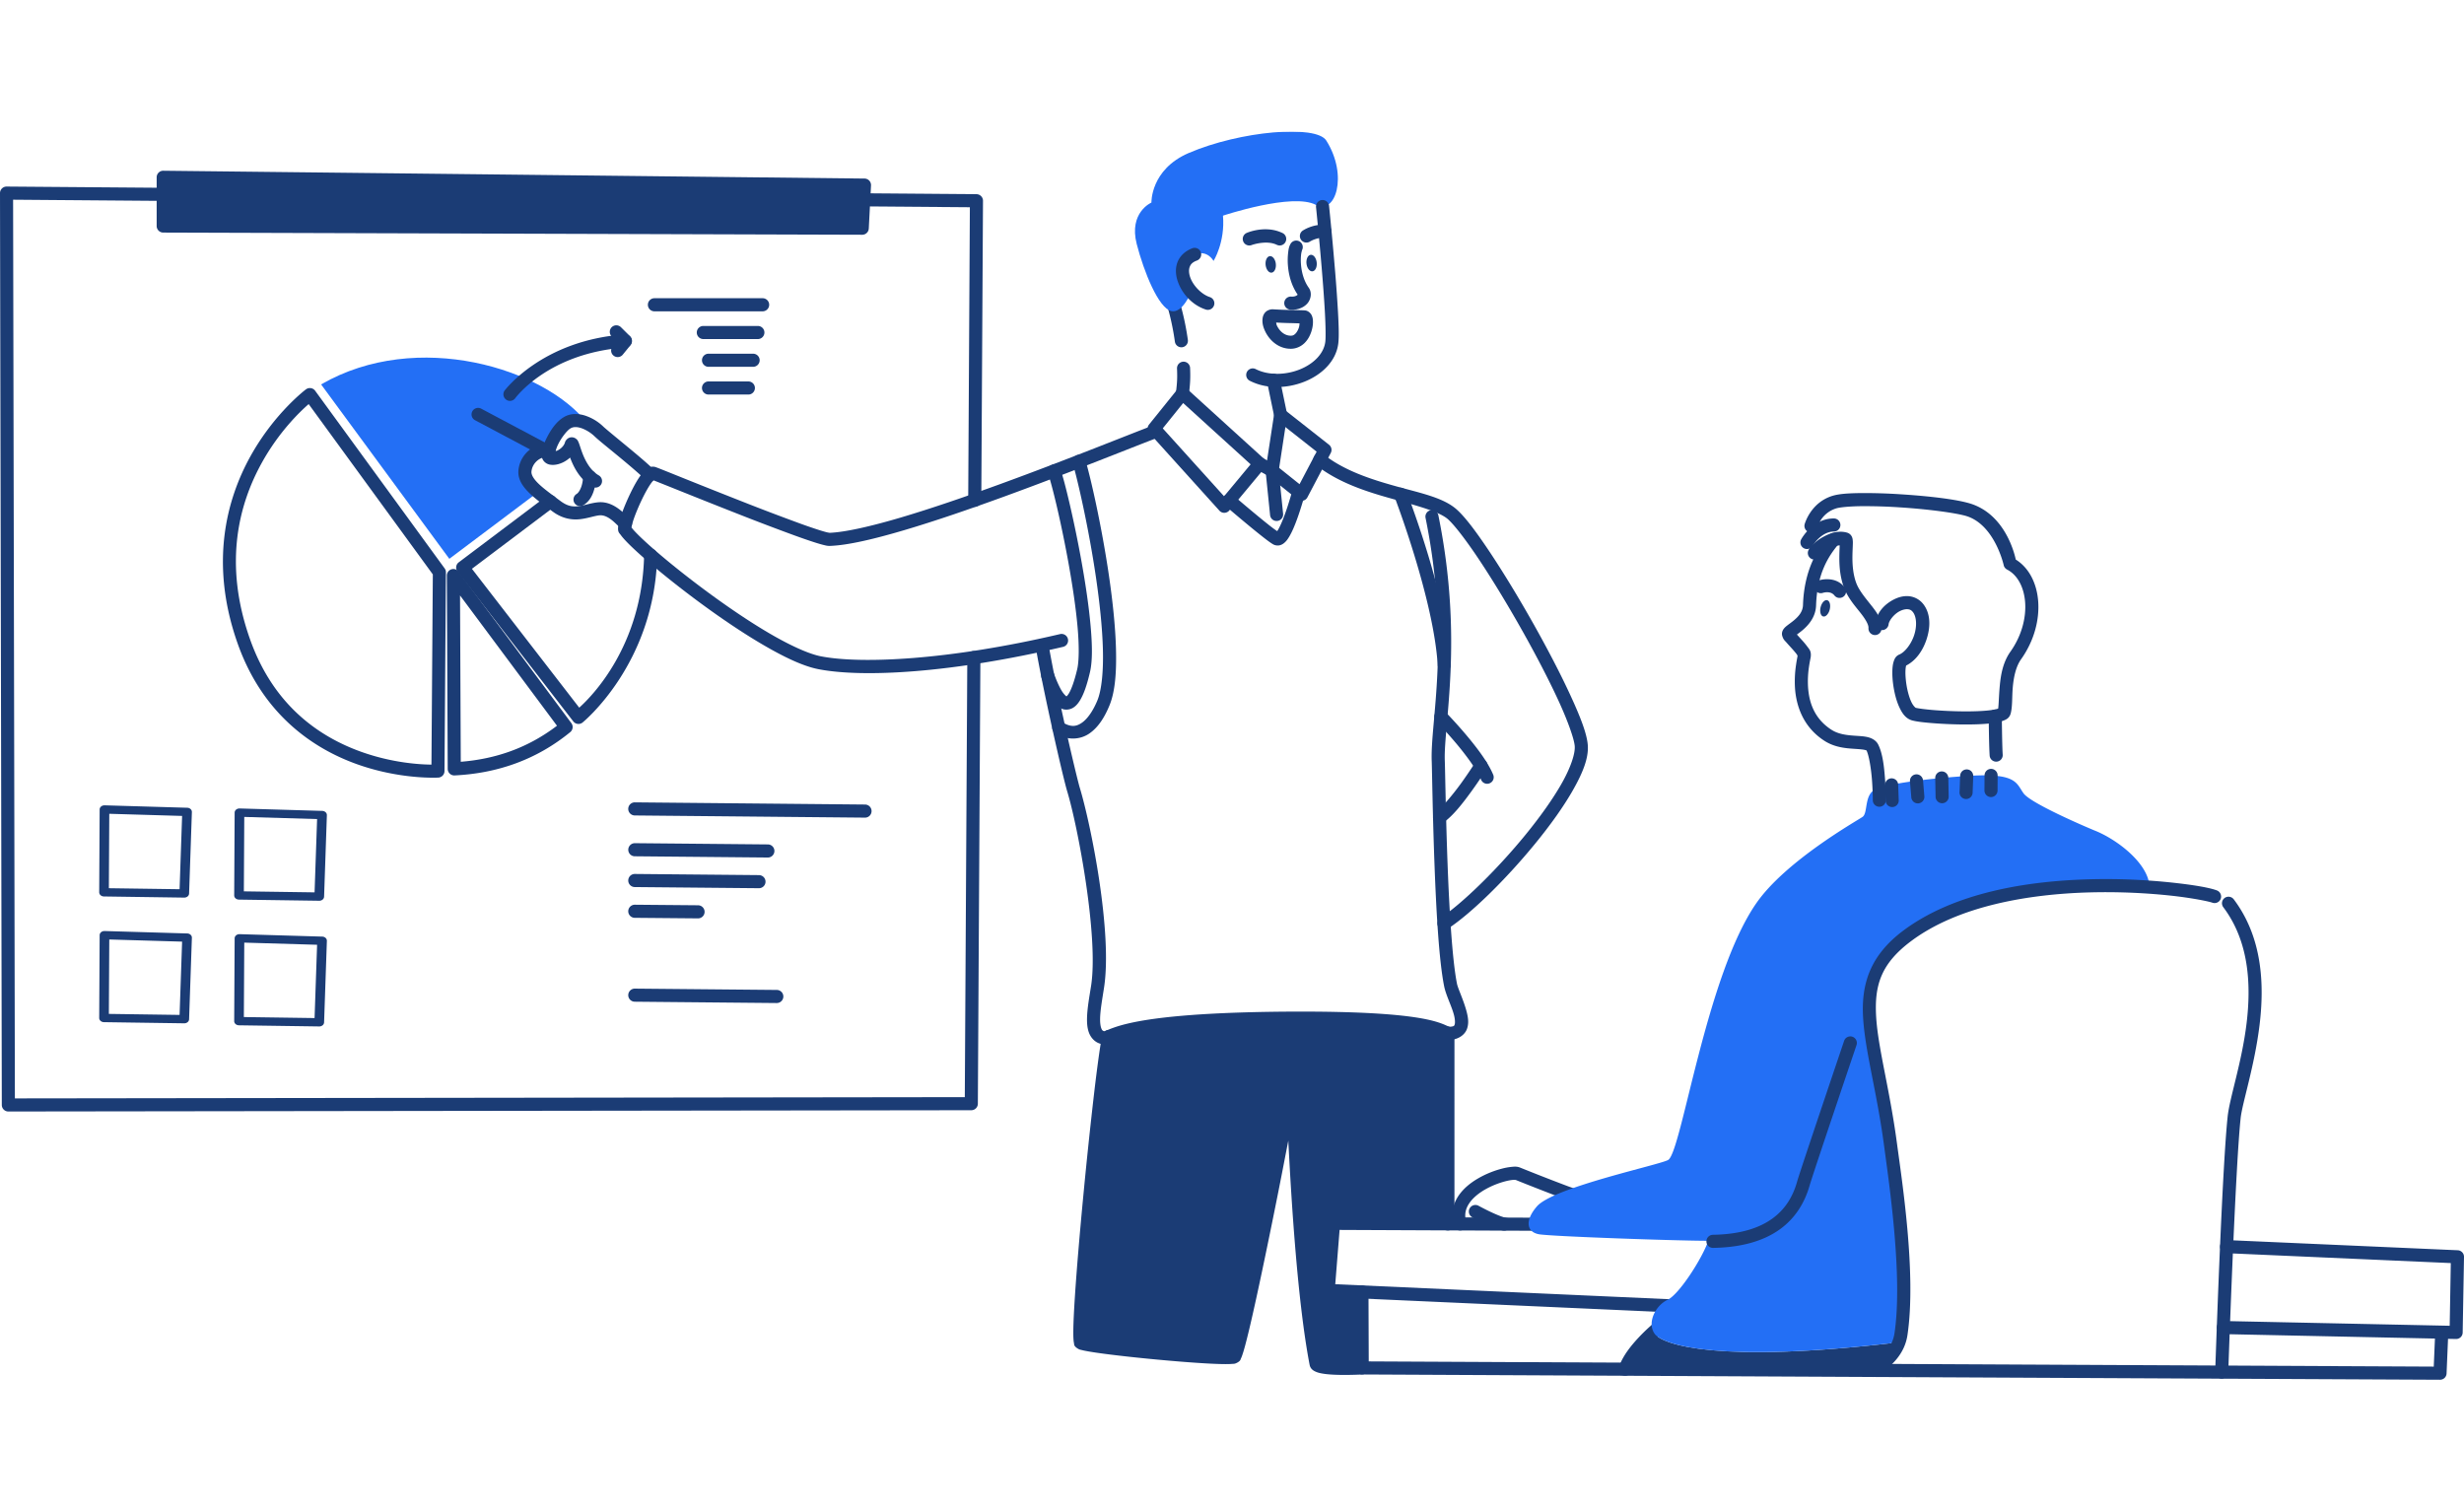 <svg xmlns="http://www.w3.org/2000/svg" width="300" height="184" fill="none"><g clip-path="url(#a)"><mask id="b" width="550" height="2907" x="-14" y="-2339" maskUnits="userSpaceOnUse" style="mask-type:luminance"><path fill="#fff" d="M535.571 567.327V-2338.79H-13.086V567.327z"/></mask><g mask="url(#b)"><path fill="#1B3C75" fill-rule="evenodd" d="M231.201 163.418c-.533 1.461-1.717 2.568-3.17 3.432l-30.172-.155c.619-1.794 2.568-3.698 3.471-4.517.032.067.067.111.106.177.925 1.351 7.66 3.698 29.765 1.063" clip-rule="evenodd"/></g><path fill="#1B3C75" d="M201.876 160.964a.8.8 0 0 0-.584.177s-.818.673-1.737 1.65-1.968 2.247-2.45 3.644a.8.8 0 0 0 .037.609q.07.142.188.248a.8.8 0 0 0 .577.199.79.79 0 0 0 .705-.536c.335-.972 1.256-2.171 2.102-3.071.847-.899 1.59-1.51 1.59-1.51a.8.8 0 0 0 .257-.849.791.791 0 0 0-.685-.561M184.566 142.037c-.163-.009-.322.007-.499.023a7.5 7.5 0 0 0-1.191.216c-.875.225-1.895.607-2.863 1.164-.967.556-1.888 1.285-2.507 2.254a4.3 4.3 0 0 0-.518 3.528.78.78 0 0 0 .378.479.793.793 0 0 0 1.084-.307.8.8 0 0 0 .071-.607c-.254-.897-.092-1.576.328-2.235s1.14-1.259 1.958-1.729a10.3 10.3 0 0 1 2.465-1.002c.369-.095.697-.152.934-.172s.41.034.287-.016c.483.201 1.969.79 3.45 1.365.742.289 1.479.572 2.076.797.597.224 1.012.379 1.281.456a.793.793 0 0 0 .843-.272.8.8 0 0 0 .071-.883.8.8 0 0 0-.478-.379 30 30 0 0 1-1.157-.416 257.076 257.076 0 0 1-5.483-2.144l-.008-.003a1.6 1.6 0 0 0-.522-.116z"/><path fill="#1B3C75" d="M162.368 148.141a.796.796 0 0 0-.797.734l-.654 8.169a.805.805 0 0 0 .451.784.8.8 0 0 0 .308.077l42.399 1.904a.8.8 0 0 0 .574-.208.799.799 0 0 0-.502-1.385l-41.575-1.867.528-6.61 24.103.107a.795.795 0 0 0 .8-.794.795.795 0 0 0-.794-.8z"/><mask id="c" width="550" height="2907" x="-14" y="-2339" maskUnits="userSpaceOnUse" style="mask-type:luminance"><path fill="#fff" d="M535.571 567.327V-2338.79H-13.086V567.327z"/></mask><g mask="url(#c)"><path fill="#236FF5" fill-rule="evenodd" d="M261.705 107.999c-8.428-.576-21.459-.066-29.491 5.934-7.736 5.779-3.796 12.222-2.042 25.373.593 4.451 2.354 15.942 1.276 23.137a5 5 0 0 1-.247.975c-22.105 2.634-28.84.287-29.765-1.063-.925-1.373.163-3.432 1.579-4.096 1.415-.642 4.245-5.07 4.974-7.196-3.852 0-19.153-.531-20.624-.797-1.533-.288-1.703-1.705-.244-3.388 2.014-2.347 15.136-5.092 16.001-5.668 1.633-1.085 4.592-22.428 10.71-31.24 3.572-5.159 12.243-10.03 12.94-10.517s.153-2.746 1.613-3.366c2.568-1.085 11.226-1.66 12.496-1.683 4.614-.132 4.658.997 5.485 2.17.828 1.196 7.426 4.03 8.665 4.539 2.743 1.085 6.618 4.052 6.674 6.886" clip-rule="evenodd"/></g><mask id="d" width="550" height="2907" x="-14" y="-2339" maskUnits="userSpaceOnUse" style="mask-type:luminance"><path fill="#fff" d="M535.571 567.327V-2338.79H-13.086V567.327z"/></mask><g mask="url(#d)"><path fill="#236FF5" fill-rule="evenodd" d="m65.517 59.91-10.81 8.125-15.612-21.233c11.707-6.775 27.28-1.926 32.433 4.76-.801-.376-1.757-.553-2.519-.066-.973.62-1.945 2.347-2.199 3.387-1.415-.199-2.765.975-2.895 2.458-.08.886.6 1.727 1.602 2.568" clip-rule="evenodd"/></g><mask id="e" width="550" height="2907" x="-14" y="-2339" maskUnits="userSpaceOnUse" style="mask-type:luminance"><path fill="#fff" d="M535.571 567.327V-2338.79H-13.086V567.327z"/></mask><g mask="url(#e)"><path fill="#1B3C75" fill-rule="evenodd" d="M135.006 126.199c1.237-.509 4.531-2.103 21.584-2.236 17.906-.133 18.717 1.594 19.698 1.815l-.002 23.226-13.921-.066-.653 8.17 4.107.177.036 9.255s-5.462.31-5.625-.532c-2.122-11.026-2.885-33.742-2.885-33.742s-6.204 32.414-7.075 32.923c-.871.487-17.852-1.151-18.668-1.705-.816-.531 2.562-34.34 3.404-37.285" clip-rule="evenodd"/></g><path fill="#1B3C75" d="M142.603 36.17a.8.8 0 0 0-.548.696.8.8 0 0 0 .037.309s.592 1.816.954 4.42a.8.8 0 0 0 .899.68.795.795 0 0 0 .68-.9c-.382-2.74-1.018-4.695-1.018-4.695a.797.797 0 0 0-1.004-.51m1.463 7.864a.8.8 0 0 0-.714.524.8.8 0 0 0-.047.307c.05 1.153.017 1.717-.132 2.949a.8.8 0 0 0 .695.887.8.8 0 0 0 .887-.696c.153-1.266.195-1.998.142-3.209a.793.793 0 0 0-.831-.762"/><mask id="f" width="550" height="2907" x="-14" y="-2339" maskUnits="userSpaceOnUse" style="mask-type:luminance"><path fill="#fff" d="M535.571 567.327V-2338.79H-13.086V567.327z"/></mask><g mask="url(#f)"><path fill="#236FF5" fill-rule="evenodd" d="M145.042 35.532s-1.055 2.635-2.414 2.347c-1.586-.354-3.365-4.826-4.229-8.17-.989-3.852 1.792-5.048 1.792-5.048s-.129-4.007 4.513-6.022c6.334-2.723 15.554-3.476 16.775-1.528 2.708 4.295 1.096 9.1-1.254 7.838-2.835-1.528-11.324 1.306-11.324 1.306.279 3.255-1.149 5.513-1.149 5.513s-.731-1.395-2.299-.797c-2.08.775-1.734 3.012-.411 4.561" clip-rule="evenodd"/></g><path fill="#1B3C75" d="M154.59 27.94c-1.519-.15-2.784.411-2.784.411a.8.8 0 0 0-.497.734.8.8 0 0 0 .059.306.78.78 0 0 0 .428.434.8.8 0 0 0 .61.004s1.778-.64 3.053-.022a.797.797 0 1 0 .695-1.435 4.6 4.6 0 0 0-1.564-.433M157.608 29.317a.8.8 0 0 0-.481.376c-.201.355-.243.663-.294 1.096a8 8 0 0 0-.025 1.519c.085 1.115.399 2.432 1.196 3.577-.008.002-.006-.014-.029.01-.089.095-.339.244-.76.214a.795.795 0 0 0-.851.74.8.8 0 0 0 .739.851c.832.06 1.559-.213 2.027-.705s.659-1.354.205-1.977l.004.005c-.596-.833-.871-1.909-.941-2.837a6.4 6.4 0 0 1 .017-1.21c.038-.32.143-.577.099-.497a.8.8 0 0 0 .075-.606.8.8 0 0 0-.376-.482.8.8 0 0 0-.605-.074M155.027 37.66h.016c-.329-.032-.738.096-.98.354-.242.257-.321.555-.347.817-.051.527.089 1.027.336 1.535.494 1.018 1.562 2.096 3.107 2.096.68 0 1.277-.304 1.682-.706.406-.403.655-.889.812-1.362s.225-.93.201-1.353a1.7 1.7 0 0 0-.15-.65c-.11-.233-.407-.567-.829-.6-.364-.027-1.018-.034-1.766-.051a45 45 0 0 1-2.082-.081zm.35 1.61a53 53 0 0 0 1.697.066c.517.01.821.022 1.151.033-.014.162-.018.322-.085.523-.096.291-.253.566-.421.733-.169.168-.314.244-.56.244-.789 0-1.375-.583-1.674-1.198-.088-.181-.083-.27-.108-.402M145.176 30.224c-.908.336-1.558.984-1.831 1.746s-.197 1.577.066 2.326c.524 1.5 1.781 2.862 3.397 3.39a.79.79 0 0 0 .852-.24.795.795 0 0 0-.358-1.276c-1.032-.337-2.041-1.41-2.387-2.4-.174-.497-.185-.941-.07-1.262s.327-.582.884-.788a.8.8 0 0 0 .52-.718.8.8 0 0 0-.212-.572.8.8 0 0 0-.861-.206"/><path fill="#1B3C75" d="M160.944 24.355a.79.79 0 0 0-.682.566.8.8 0 0 0-.029.31s.357 3.459.676 7.247c.159 1.894.309 3.87.401 5.53.091 1.66.112 3.051.054 3.569h.001c-.165 1.467-1.414 2.723-3.132 3.409s-3.815.73-5.338-.045a.797.797 0 1 0-.722 1.421c2.047 1.041 4.554.941 6.65.105s3.874-2.482 4.125-4.712c.091-.81.046-2.148-.047-3.834a200 200 0 0 0-.405-5.577c-.32-3.806-.678-7.277-.678-7.277a.78.78 0 0 0-.29-.537.8.8 0 0 0-.584-.174"/><path fill="#1B3C75" d="M161.376 27.365c-1.566-.11-2.755.706-2.755.706a.78.78 0 0 0-.341.507.8.8 0 0 0 .117.599.8.8 0 0 0 1.105.223s.811-.511 1.763-.445a.797.797 0 0 0 .111-1.59"/><mask id="g" width="550" height="2907" x="-14" y="-2339" maskUnits="userSpaceOnUse" style="mask-type:luminance"><path fill="#fff" d="m535.105 567.238.467-2906.028-548.191.09-.467 2906.028z"/></mask><g mask="url(#g)"><path fill="#1B3C75" fill-rule="evenodd" d="M155.335 32.122q.021.2-.006.389t-.1.34a.7.7 0 0 1-.177.239.43.43 0 0 1-.23.102.43.43 0 0 1-.246-.05.7.7 0 0 1-.224-.197 1.2 1.2 0 0 1-.17-.31 1.6 1.6 0 0 1-.083-.768q.028-.189.1-.34a.7.7 0 0 1 .178-.239.43.43 0 0 1 .229-.101.43.43 0 0 1 .246.05.7.7 0 0 1 .225.196q.102.132.169.31.068.18.089.379" clip-rule="evenodd"/></g><mask id="h" width="550" height="2907" x="-14" y="-2339" maskUnits="userSpaceOnUse" style="mask-type:luminance"><path fill="#fff" d="m535.105 567.238.467-2906.028-548.191.09-.467 2906.028z"/></mask><g mask="url(#h)"><path fill="#1B3C75" fill-rule="evenodd" d="M160.312 31.961q.021.2-.006.389t-.099.34a.7.7 0 0 1-.178.239.43.43 0 0 1-.23.102.43.43 0 0 1-.245-.05.7.7 0 0 1-.225-.196 1.2 1.2 0 0 1-.17-.311 1.6 1.6 0 0 1-.088-.379 1.5 1.5 0 0 1 .005-.388 1.2 1.2 0 0 1 .1-.34q.072-.15.178-.24a.43.43 0 0 1 .229-.101.43.43 0 0 1 .246.05.7.7 0 0 1 .225.196q.102.132.169.31.068.18.089.38" clip-rule="evenodd"/></g><path fill="#1B3C75" d="M143.902 47.115a.8.8 0 0 0-.558.294l-3.44 4.273a.8.8 0 0 0 .03 1.035l8.534 9.455a.79.79 0 0 0 .607.262.8.8 0 0 0 .596-.287l4.31-5.18a.797.797 0 0 0-.076-1.102L144.5 47.32a.8.8 0 0 0-.598-.205m.152 1.954 8.214 7.463-3.234 3.888-7.463-8.267z"/><path fill="#1B3C75" d="M154.878 45.512a.79.79 0 0 0-.62.632.8.8 0 0 0 .002.312l.849 4.088-1.012 6.633a.8.8 0 0 0-.005.201l.544 5.336a.8.8 0 0 0 1.171.621.8.8 0 0 0 .415-.783l-.534-5.235 1.019-6.675a.8.8 0 0 0-.008-.282l-.879-4.23a.8.8 0 0 0-.343-.504.8.8 0 0 0-.599-.114"/><path fill="#1B3C75" d="M155.824 49.73a.8.8 0 0 0-.531.3.797.797 0 0 0 .133 1.119l4.88 3.84-2.084 3.96-2.839-2.274a1 1 0 0 0-.112-.075l-1.515-.841a.797.797 0 1 0-.773 1.394l1.456.809 3.54 2.837a.797.797 0 0 0 1.203-.251l2.843-5.403a.801.801 0 0 0-.212-.998l-5.402-4.252a.8.8 0 0 0-.587-.165"/><path fill="#1B3C75" d="M158.329 59.117a.796.796 0 0 0-.973.567s-.411 1.548-.942 2.998c-.266.725-.569 1.429-.821 1.846-.048.08-.057.078-.099.133-.239-.166-.508-.353-.945-.697a104 104 0 0 1-1.91-1.557c-1.298-1.08-2.467-2.084-2.467-2.084a.794.794 0 0 0-1.276.357.8.8 0 0 0 .046.608.8.8 0 0 0 .192.245s1.176 1.011 2.487 2.101c.655.545 1.344 1.11 1.941 1.582.598.472 1.069.835 1.438 1.05l.011.007c.216.122.506.168.743.124s.417-.151.559-.262c.286-.223.465-.484.644-.78.358-.595.67-1.35.953-2.123.565-1.544.986-3.14.986-3.14a.8.8 0 0 0-.567-.975M160.601 55.177a.798.798 0 0 0-.401 1.417c2.785 2.205 6.26 3.287 9.326 4.14s5.746 1.565 6.781 2.493c.795.713 2.249 2.605 3.854 5.023s3.407 5.39 5.103 8.397 3.285 6.053 4.465 8.613 1.935 4.725 2 5.576c.071.915-.495 2.615-1.59 4.547s-2.67 4.127-4.427 6.278c-3.514 4.301-7.809 8.453-10.338 10.098a.795.795 0 0 0-.234 1.104.795.795 0 0 0 1.102.234c2.851-1.854 7.108-6.026 10.703-10.427 1.798-2.2 3.418-4.45 4.58-6.5s1.916-3.87 1.793-5.457c-.11-1.43-.935-3.503-2.142-6.12s-2.813-5.692-4.525-8.73c-1.712-3.036-3.53-6.034-5.163-8.496-1.633-2.46-3.035-4.357-4.117-5.328-1.632-1.463-4.394-2-7.419-2.842-3.025-.841-6.29-1.896-8.764-3.854a.8.8 0 0 0-.587-.167"/><path fill="#1B3C75" d="M174.187 62.118a.797.797 0 0 0-.621.94c1.515 7.452 1.662 13.678 1.451 18.615-.21 4.938-.793 8.543-.701 10.969.042 1.125.114 6.491.327 12.281.212 5.791.549 11.996 1.189 15.168.222 1.095.923 2.42 1.199 3.504.138.542.137.976.078 1.136s-.054.227-.57.275h-.005c-.066.007-.045.009-.103-.011q-.087-.031-.403-.174c-.422-.188-1.119-.465-2.356-.721-2.473-.514-7.188-1.002-17.088-.936h-.001c-11.274.089-16.584.812-19.318 1.464-1.367.326-2.115.65-2.52.816a3 3 0 0 1-.302.109c-.004 0 .035.017-.072-.027-.144-.059-.209-.121-.297-.367-.089-.246-.142-.659-.132-1.168.021-1.017.27-2.393.481-3.76 1.025-6.66-1.545-19.643-2.95-24.308l-.001-.002c-.211-.695-.966-3.818-1.75-7.342s-1.621-7.523-2.069-10.183a.798.798 0 0 0-1.572.266c.459 2.721 1.298 6.725 2.086 10.264s1.501 6.538 1.781 7.46c1.316 4.37 3.81 17.687 2.9 23.602-.206 1.334-.474 2.737-.499 3.972-.012.617.03 1.199.226 1.742s.605 1.061 1.196 1.301c.26.106.576.168.863.134.287-.035.495-.126.716-.217.441-.182 1.016-.438 2.285-.74 2.537-.605 7.751-1.332 18.96-1.421 9.844-.066 14.481.431 16.754.903 1.136.236 1.661.452 2.032.617.185.082.341.163.556.233.214.07.491.107.754.081.898-.085 1.653-.607 1.912-1.309.26-.702.145-1.402-.028-2.083-.347-1.363-1.062-2.838-1.181-3.426-.579-2.873-.948-9.143-1.159-14.91-.211-5.768-.28-11.04-.327-12.284-.079-2.09.487-5.814.701-10.84.215-5.026.064-11.398-1.482-19.001a.8.8 0 0 0-.341-.506.8.8 0 0 0-.599-.117"/><path fill="#1B3C75" d="M170.232 59.432a.795.795 0 0 0-.454 1.032s4.773 12.415 5.269 20.528a.8.8 0 0 0 .268.549.8.8 0 0 0 .576.199.796.796 0 0 0 .747-.845c-.528-8.626-5.375-21.008-5.375-21.008a.796.796 0 0 0-1.031-.455M175.439 86.457a.797.797 0 0 0-.575 1.356s1.091 1.11 2.329 2.572 2.619 3.308 3.14 4.55a.8.8 0 0 0 .433.43.798.798 0 0 0 1.036-1.047c-.676-1.614-2.114-3.454-3.393-4.965-1.28-1.51-2.408-2.658-2.408-2.658a.8.8 0 0 0-.562-.238"/><path fill="#1B3C75" d="M180.138 92.433a.8.8 0 0 0-.497.353s-.765 1.22-1.767 2.602-2.303 2.938-3.052 3.453a.79.79 0 0 0-.333.512.795.795 0 0 0 .638.929.8.8 0 0 0 .596-.127c1.184-.813 2.404-2.4 3.441-3.83s1.827-2.69 1.827-2.69a.8.8 0 0 0 .111-.292.82.82 0 0 0-.136-.595.8.8 0 0 0-.828-.315M140.528 51.745c-2.638.98-10.511 4.19-18.773 7.2-4.13 1.505-8.352 2.957-12.034 4.048-3.679 1.09-6.85 1.809-8.729 1.876h-.001c.064 0-.091-.01-.292-.058s-.474-.125-.8-.226a61 61 0 0 1-2.519-.86 295 295 0 0 1-7.046-2.679 976 976 0 0 1-6.934-2.755c-1.92-.77-3.163-1.277-3.544-1.41-.503-.185-.932.053-1.19.258-.26.206-.463.453-.673.743-.42.58-.836 1.337-1.226 2.142-.391.804-.75 1.651-1.021 2.39-.271.738-.465 1.292-.495 1.835-.03.552.172.666.33.884.156.219.357.45.607.715.5.531 1.198 1.19 2.055 1.948 1.715 1.516 4.062 3.418 6.63 5.324s5.354 3.814 7.95 5.336 4.973 2.67 6.888 3.027c5.339 1.021 15.975.496 29.718-2.73a.794.794 0 0 0 .594-.96.8.8 0 0 0-.356-.495.8.8 0 0 0-.602-.099c-13.602 3.194-24.219 3.644-29.058 2.717h-.004c-1.522-.284-3.85-1.355-6.374-2.835s-5.273-3.362-7.807-5.242-4.855-3.762-6.524-5.237c-.834-.738-1.507-1.377-1.95-1.847a6 6 0 0 1-.47-.547c.028-.151.137-.628.363-1.245.25-.68.593-1.49.959-2.243s.762-1.457 1.084-1.903c.126-.174.215-.261.29-.335.272.105 1.447.572 3.234 1.29 1.926.772 4.424 1.77 6.945 2.759a297 297 0 0 0 7.087 2.695c1.013.365 1.894.668 2.588.883q.52.162.902.253c.255.061.436.109.706.101h.006c2.204-.078 5.397-.835 9.131-1.941s7.979-2.568 12.128-4.08c8.297-3.023 16.238-6.257 18.782-7.202a.795.795 0 0 0 .469-1.025.795.795 0 0 0-1.024-.47"/><path fill="#1B3C75" d="M128.066 56.593a.797.797 0 0 0-.473 1.023c.206.564.636 2.135 1.104 4.15s.99 4.51 1.446 7.068c.456 2.559.845 5.182 1.049 7.447s.197 4.199-.042 5.209c-.36 1.528-.739 2.502-1.034 2.97-.137.218-.236.295-.275.322-.042-.032-.321-.249-.607-.734-.308-.522-.629-1.262-.922-2.071a.786.786 0 0 0-.713-.525.8.8 0 0 0-.758.459.8.8 0 0 0-.027.61c.313.862.655 1.672 1.048 2.338.392.666.802 1.254 1.555 1.478.377.112.838.058 1.193-.145.354-.202.618-.506.854-.881.472-.75.857-1.84 1.237-3.454.332-1.403.287-3.384.077-5.718-.209-2.336-.604-4.995-1.066-7.585-.461-2.59-.989-5.107-1.463-7.149-.475-2.043-.88-3.574-1.161-4.338a.796.796 0 0 0-1.022-.474"/><path fill="#1B3C75" d="M131.141 55.404a.79.79 0 0 0-.564.683.8.8 0 0 0 .029.31c.587 1.967 1.949 7.872 2.837 13.935.444 3.033.773 6.115.84 8.778s-.158 4.923-.679 6.178c-.492 1.193-1.167 2.208-1.862 2.69-.695.484-1.336.596-2.42-.058a.796.796 0 0 0-1.052 1.157.8.8 0 0 0 .23.21c1.487.896 3.036.776 4.15.002s1.868-2.039 2.427-3.393c.7-1.69.868-4.065.799-6.827-.07-2.763-.406-5.896-.856-8.97-.9-6.146-2.245-12.01-2.887-14.16a.797.797 0 0 0-.992-.536zM70.048 50.404c-.494.002-.998.12-1.466.42-.9.566-1.55 1.554-2.027 2.51-.24.479-.423.946-.526 1.382a2.5 2.5 0 0 0-.078.658c.006.23.039.516.287.794.35.391.799.446 1.174.429s.741-.121 1.105-.29a3.7 3.7 0 0 0 .894-.6c.013.036.014.045.028.081.423 1.097 1.158 2.593 2.654 3.46a.797.797 0 1 0 .799-1.379c-.986-.572-1.598-1.699-1.967-2.656-.185-.478-.302-.887-.419-1.205a2 2 0 0 0-.102-.242c-.044-.088-.066-.198-.301-.37a.87.87 0 0 0-.584-.155.86.86 0 0 0-.517.26c-.187.199-.197.308-.23.409l.001-.002c-.129.399-.521.764-.927.953-.08.037-.128.034-.202.057.072-.248.17-.54.336-.87.392-.787 1.048-1.623 1.452-1.876l.008-.005c.368-.237.871-.217 1.457 0a4.7 4.7 0 0 1 1.428.893c.465.458 1.601 1.362 2.887 2.421 1.285 1.06 2.671 2.228 3.325 2.886a.798.798 0 0 0 1.362-.558.8.8 0 0 0-.232-.565c-.775-.781-2.15-1.927-3.442-2.993s-2.55-2.099-2.782-2.327a5.8 5.8 0 0 0-1.99-1.25 4 4 0 0 0-1.405-.27"/><path fill="#1B3C75" d="M71.81 57.253a.796.796 0 0 0-.812.78s-.011.439-.139.949-.387.993-.652 1.154a.797.797 0 0 0 .826 1.364c.867-.526 1.195-1.427 1.371-2.13a6.4 6.4 0 0 0 .187-1.304.797.797 0 0 0-.78-.813"/><path fill="#1B3C75" d="M66.216 54.074c-1.612.137-2.946 1.512-3.095 3.197-.098 1.11.563 2.016 1.362 2.787s1.817 1.484 2.83 2.24l.005.002c1.175.865 2.36 1.023 3.33.908s1.749-.416 2.346-.468c.487-.042.958.175 1.424.525s.826.777 1.25 1.105a.795.795 0 0 0 1.256-.422.8.8 0 0 0-.28-.84c-.149-.114-.644-.65-1.27-1.12-.627-.47-1.486-.927-2.52-.837-.923.081-1.688.39-2.394.473-.706.084-1.327.032-2.198-.609-1.032-.77-2.015-1.472-2.674-2.107s-.913-1.124-.88-1.498c.092-1.041 1.073-1.867 1.991-1.738a.796.796 0 0 0 .516-1.476.8.8 0 0 0-.294-.103 3.2 3.2 0 0 0-.705-.02z"/><path fill="#1B3C75" d="M57.977 49.693a.797.797 0 0 0-.14 1.467l8.296 4.406a.795.795 0 0 0 1.167-.628.8.8 0 0 0-.42-.78l-8.296-4.407a.8.8 0 0 0-.607-.058M79.68 36.307a.796.796 0 1 0 0 1.596h13.172a.797.797 0 0 0 0-1.596zM85.633 39.685a.797.797 0 0 0 0 1.595h6.64a.796.796 0 0 0 0-1.595zM86.266 43.063a.797.797 0 0 0 0 1.595h5.428a.796.796 0 0 0 0-1.595zM86.266 46.44a.796.796 0 0 0 0 1.595h4.85a.797.797 0 0 0 0-1.595zM67.115 60.272a.8.8 0 0 0-.59.152l-10.67 8.037a.797.797 0 0 0-.15 1.126L69.8 87.83a.796.796 0 0 0 1.13.133s8.81-7.123 9.085-20.355a.798.798 0 0 0-1.347-.592.8.8 0 0 0-.245.56c-.232 11.102-6.418 17.248-7.9 18.58L57.458 69.25l10.025-7.552a.798.798 0 0 0-.368-1.426"/><path fill="#1B3C75" d="M54.95 69.316a.8.8 0 0 0-.544.76l.104 23.536a.8.8 0 0 0 .52.744c.1.037.208.054.315.049 5.172-.25 9.944-1.886 14.085-5.272a.8.8 0 0 0 .135-1.094L55.841 69.596a.8.8 0 0 0-.891-.28m1.06 3.177 11.804 15.863c-3.5 2.671-7.41 4.045-11.714 4.387zM37.843 47.254a.8.8 0 0 0-.595.15s-3.824 2.864-6.756 8.147-4.993 13.074-1.563 22.78c3.057 8.664 9.209 12.806 14.534 14.708 5.324 1.902 9.905 1.63 9.905 1.63a.796.796 0 0 0 .75-.79l.174-24.2a.8.8 0 0 0-.153-.475L38.37 47.572a.8.8 0 0 0-.526-.318m-.262 1.943 15.116 20.735-.167 23.157c-1.434-.013-4.774-.21-8.532-1.552-5.009-1.79-10.678-5.552-13.566-13.738-3.275-9.268-1.314-16.489 1.453-21.474 2.064-3.719 4.559-6.137 5.696-7.128M76.102 40.715c-10.109.685-14.681 6.857-14.681 6.857a.798.798 0 0 0 1.287.94s3.992-5.562 13.501-6.206a.798.798 0 0 0-.107-1.591"/><path fill="#1B3C75" d="M75.037 39.606a.796.796 0 0 0-.731 1.106q.061.145.174.258l.6.597-.517.635a.798.798 0 0 0 1.234 1.009l.976-1.196a.8.8 0 0 0-.056-1.07l-1.115-1.108a.8.8 0 0 0-.565-.231M12.74 98.046a.7.7 0 0 0-.23.033.6.6 0 0 0-.197.108.5.5 0 0 0-.133.165.45.45 0 0 0-.047.198l-.055 10.083c0 .133.06.261.168.357s.255.15.41.152l9.77.139a.64.64 0 0 0 .415-.14.48.48 0 0 0 .181-.352l.341-9.926a.47.47 0 0 0-.158-.362.63.63 0 0 0-.409-.16zm.565 1.03 8.867.261-.307 8.922-8.61-.122zM77.297 97.684a.796.796 0 0 0-.576 1.356.8.8 0 0 0 .561.24l28.03.265a.796.796 0 0 0 .804-.79.8.8 0 0 0-.789-.805zM77.297 102.655a.799.799 0 0 0-.576 1.356c.148.151.35.237.561.239l16.2.151a.797.797 0 0 0 .014-1.595zM77.297 106.402a.797.797 0 1 0-.015 1.595l15.112.14a.796.796 0 0 0 .32-1.531.8.8 0 0 0-.305-.064zM77.297 110.147a.797.797 0 0 0-.014 1.595l7.699.068a.796.796 0 0 0 .575-1.356.8.8 0 0 0-.561-.239zM77.297 120.361a.797.797 0 1 0-.015 1.594l17.289.162a.8.8 0 0 0 .804-.79.8.8 0 0 0-.79-.805z"/><path fill="#1B3C75" d="M.803 22.713a.8.8 0 0 0-.803.799l.22 111.014a.797.797 0 0 0 .798.796l117.243-.155a.797.797 0 0 0 .796-.793l.31-54.311a.8.8 0 0 0-1.098-.743.8.8 0 0 0-.434.428.8.8 0 0 0-.062.305l-.305 53.52-115.656.153-.217-109.412 116.49.917-.203 35.67a.799.799 0 0 0 1.098.743.8.8 0 0 0 .434-.428q.06-.146.062-.305l.207-36.466a.8.8 0 0 0-.79-.802z"/><path fill="#1B3C75" d="M19.88 20.787a.796.796 0 0 0-.805.797v5.934a.8.8 0 0 0 .794.797l85.109.266a.8.8 0 0 0 .799-.756l.272-5.247a.8.8 0 0 0-.215-.587.8.8 0 0 0-.572-.252zm.789 1.604 83.745.934-.19 3.659-83.555-.26z"/><mask id="i" width="550" height="2907" x="-14" y="-2339" maskUnits="userSpaceOnUse" style="mask-type:luminance"><path fill="#fff" d="M535.571 567.327V-2338.79H-13.086V567.327z"/></mask><g mask="url(#i)"><path fill="#1B3C75" fill-rule="evenodd" d="M19.872 21.584v5.933l85.109.266.272-5.247z" clip-rule="evenodd"/></g><path fill="#1B3C75" d="M222.568 70.52c-.642-.022-1.137.147-1.137.147a.8.8 0 0 0-.541.701.79.79 0 0 0 .44.769c.189.094.408.11.608.042 0 0 .919-.305 1.406.313a.79.79 0 0 0 .841.274.795.795 0 0 0 .411-1.261c-.594-.754-1.385-.963-2.028-.984"/><mask id="j" width="550" height="2907" x="-14" y="-2339" maskUnits="userSpaceOnUse" style="mask-type:luminance"><path fill="#fff" d="m535.571 567.328-.653-2905.988-548.004-.13.653 2905.993z"/></mask><g mask="url(#j)"><path fill="#1B3C75" fill-rule="evenodd" d="M222.776 74.198a1.5 1.5 0 0 1-.332.66c-.15.16-.316.23-.463.193-.148-.036-.263-.174-.322-.385a1.5 1.5 0 0 1 .007-.74c.064-.261.184-.499.333-.659s.316-.23.463-.194.263.175.322.386c.059.21.056.476-.008.739" clip-rule="evenodd"/></g><path fill="#1B3C75" d="M224.126 64.738c-.785-.009-1.529.287-2.152.632-.415.23-.782.494-1.083.76-.301.265-.535.497-.706.853a.8.8 0 0 0 .675 1.14.8.8 0 0 0 .762-.451c-.017.035.115-.163.323-.346.208-.184.492-.39.801-.56a3 3 0 0 1 1.242-.37c-.01.3-.03.659-.039 1.135-.022 1.13.029 2.623.587 4.069.471 1.22 1.316 2.17 1.966 2.992.65.821 1.019 1.472.991 1.867a.8.8 0 0 0 .193.58.794.794 0 0 0 1.396-.467c.085-1.2-.649-2.109-1.331-2.97s-1.397-1.716-1.729-2.577c-.433-1.123-.501-2.418-.48-3.464.01-.523.04-.977.047-1.35a3 3 0 0 0-.024-.537 1.1 1.1 0 0 0-.102-.345.92.92 0 0 0-.53-.467l-.011-.004a2.9 2.9 0 0 0-.796-.121"/><path fill="#1B3C75" d="M226.532 60.031c-1.454.018-2.604.087-3.416.334h-.003c-2.705.834-3.393 3.466-3.393 3.466a.798.798 0 0 0 1.179.882.8.8 0 0 0 .365-.488s.427-1.75 2.316-2.335c.423-.129 1.576-.246 2.973-.264a65 65 0 0 1 4.779.145c3.395.216 6.935.684 8.174 1.088 3.385 1.122 4.446 5.929 4.446 5.929a.8.8 0 0 0 .418.555c1.226.629 2.042 2.072 2.192 3.937.149 1.864-.39 4.087-1.781 6.05-.914 1.28-1.184 2.836-1.304 4.189-.113 1.268-.126 2.344-.196 2.75h-.002c-.186.067-.532.142-.958.196-.852.109-2.04.151-3.271.142s-2.51-.07-3.575-.154c-1.062-.083-1.951-.208-2.231-.281-.028-.01-.307-.226-.543-.734-.238-.51-.439-1.225-.561-1.938s-.168-1.432-.139-1.939c.015-.249.051-.444.08-.534 1.207-.607 2.042-1.846 2.486-3.196.468-1.426.533-3.054-.378-4.257h-.002a2.53 2.53 0 0 0-1.78-.989c-.652-.057-1.279.12-1.838.406-1.117.573-2.065 1.573-2.209 2.836a.796.796 0 1 0 1.583.18c.05-.442.646-1.235 1.353-1.597.353-.181.708-.26.974-.236.265.023.448.103.649.366.429.568.494 1.696.133 2.794s-1.131 2.064-1.788 2.344l.009-.004c-.472.194-.614.562-.709.856s-.135.6-.155.94c-.039.678.019 1.483.159 2.3.141.818.36 1.64.687 2.342s.752 1.374 1.563 1.6l.009.001c.558.148 1.416.245 2.522.332s2.415.148 3.688.158c1.273.008 2.504-.03 3.484-.155.49-.062.915-.141 1.289-.274s.834-.3.998-.913l.002-.004c.229-.877.144-1.961.254-3.198s.379-2.515 1.015-3.404l.002-.002c1.606-2.266 2.252-4.836 2.07-7.101-.17-2.121-1.096-4.017-2.723-5.025-.197-.907-1.351-5.436-5.423-6.783h-.003c-1.679-.548-5.108-.944-8.568-1.164a66 66 0 0 0-4.901-.149z"/><path fill="#1B3C75" d="M223.277 63.12c-2.628 0-3.97 2.534-3.97 2.534a.8.8 0 0 0-.07.606.79.79 0 0 0 .378.48.796.796 0 0 0 1.084-.308s1.03-1.717 2.578-1.717a.796.796 0 0 0 .797-.798.796.796 0 0 0-.797-.797"/><path fill="#1B3C75" d="M223.21 64.894a.8.8 0 0 0-.542.28c-1.367 1.621-3.006 4.198-3.147 8.481-.026.797-.5 1.356-1.073 1.842-.287.244-.583.447-.843.65-.13.102-.253.198-.384.355-.132.157-.352.495-.222.93v.002c.14.46.314.56.518.797.205.238.443.494.67.746s.441.502.576.688c.061.084.083.16.096.2-.01.06-.012.067-.039.208-.043.23-.099.54-.151.906a13.5 13.5 0 0 0-.124 2.764c.138 2.128.956 4.723 3.526 6.41 1.267.845 2.67.947 3.718 1.016.524.035.969.066 1.231.126.261.06.244.087.237.075l.003.004c.296.609.555 2.208.657 3.558.103 1.35.103 2.491.103 2.491a.8.8 0 0 0 .797.798.8.8 0 0 0 .563-.234.8.8 0 0 0 .234-.564s0-1.195-.108-2.612c-.107-1.416-.269-3.014-.812-4.132-.271-.565-.838-.83-1.318-.94s-.971-.128-1.482-.162c-1.022-.068-2.085-.182-2.941-.753l-.006-.002c-2.086-1.368-2.694-3.355-2.812-5.183a12 12 0 0 1 .111-2.435c.048-.331.099-.613.141-.836s.078-.31.089-.567c.023-.586-.221-.794-.423-1.073a10 10 0 0 0-.681-.818c-.218-.243-.425-.467-.591-.657.196-.147.415-.302.696-.54.719-.61 1.589-1.589 1.636-3.006.129-3.91 1.524-6.026 2.772-7.505a.798.798 0 0 0-.676-1.309zM242.925 86.39a.795.795 0 0 0-.791.803s.022 3.464.112 4.794a.796.796 0 1 0 1.59-.108c-.078-1.15-.108-4.698-.108-4.698a.8.8 0 0 0-.803-.791M271.443 109.181a.794.794 0 0 0-.883.989.8.8 0 0 0 .135.28c3.122 4.147 3.415 9.377 2.828 14.175-.587 4.797-2.053 8.985-2.303 11.343-.615 5.795-1.315 25.294-1.514 31.054a.8.8 0 0 0 .214.571.79.79 0 0 0 1.125.039.78.78 0 0 0 .253-.555c.199-5.754.919-25.399 1.507-30.941.196-1.849 1.688-6.317 2.3-11.317s.342-10.707-3.137-15.328a.8.8 0 0 0-.525-.31M254.456 107.05c-7.637.199-16.513 1.609-22.719 6.245-4.033 3.013-5.144 6.481-4.898 10.608s1.674 8.995 2.543 15.51c.596 4.477 2.318 15.967 1.278 22.913-.246 1.643-1.388 2.844-3.041 3.841a.793.793 0 0 0-.376.803.8.8 0 0 0 .596.654.8.8 0 0 0 .603-.091c1.869-1.128 3.456-2.717 3.794-4.97 1.115-7.445-.685-18.938-1.274-23.361-.886-6.637-2.304-11.567-2.533-15.394-.228-3.826.559-6.47 4.261-9.235 5.74-4.288 14.339-5.734 21.807-5.928 3.735-.097 7.183.11 9.84.399s4.637.711 5.013.853a.8.8 0 0 0 .609-.02.794.794 0 0 0 .397-1.055.8.8 0 0 0-.445-.417c-.857-.323-2.679-.651-5.402-.947a76 76 0 0 0-10.053-.408M225.539 126.219a.8.8 0 0 0-.608.041.79.79 0 0 0-.402.459s-1.336 3.947-2.718 8.061c-.692 2.056-1.395 4.155-1.949 5.823s-.945 2.856-1.061 3.269c-.507 1.795-1.429 3.345-3.022 4.494s-3.897 1.914-7.236 1.967a.8.8 0 0 0-.541 1.37.8.8 0 0 0 .567.224c3.571-.057 6.228-.886 8.142-2.267s3.042-3.295 3.623-5.353c.071-.252.487-1.535 1.04-3.2s1.256-3.762 1.947-5.818c1.382-4.112 2.717-8.058 2.717-8.058a.8.8 0 0 0-.499-1.011zM179.426 146.729a.797.797 0 0 0-.186 1.462s2.08 1.243 3.702 1.614a.79.79 0 0 0 .827-.317.813.813 0 0 0 .136-.595.8.8 0 0 0-.325-.516.8.8 0 0 0-.283-.128c-1.093-.249-3.266-1.442-3.266-1.442a.8.8 0 0 0-.605-.078"/><path fill="#1B3C75" d="M165.816 156.488a.797.797 0 0 0-.793.8l.035 9.255a.8.8 0 0 0 .793.795l131.227.642a.795.795 0 0 0 .8-.764l.21-4.982a.8.8 0 0 0-.048-.307.799.799 0 0 0-1.287-.314.8.8 0 0 0-.257.554l-.178 4.214-129.67-.634-.032-8.465a.8.8 0 0 0-.8-.794"/><path fill="#1B3C75" d="M271.13 150.975a.797.797 0 0 0-.07 1.594l27.333 1.206-.134 7.633-27.543-.58a.792.792 0 0 0-.747.476.8.8 0 0 0 .155.873.8.8 0 0 0 .558.245l28.343.598a.79.79 0 0 0 .569-.223.8.8 0 0 0 .244-.56l.162-9.211a.796.796 0 0 0-.762-.811zM176.288 124.981a.797.797 0 0 0-.797.797l-.002 23.226a.8.8 0 0 0 .492.737.798.798 0 0 0 1.102-.736l.002-23.226a.79.79 0 0 0-.492-.737.8.8 0 0 0-.305-.061M135.225 125.433a.79.79 0 0 0-.985.547c-.142.494-.272 1.316-.445 2.533a204 204 0 0 0-.583 4.587 605 605 0 0 0-1.323 12.571c-.424 4.449-.797 8.821-1.013 12.126-.108 1.652-.177 3.035-.193 4.041-.008.503-.004.908.019 1.23.011.16.025.297.057.443.032.145-.044.344.405.639.27.18.384.175.58.224.199.05.436.098.719.148.566.101 1.308.209 2.175.322 1.735.226 3.967.468 6.203.677s4.472.387 6.216.482c.872.047 1.62.074 2.195.073.288 0 .532-.006.741-.024.21-.018.329.022.665-.166l.014-.007c.38-.222.35-.354.411-.478.06-.124.109-.25.161-.4q.157-.447.349-1.163c.259-.956.574-2.27.927-3.831.707-3.122 1.564-7.224 2.395-11.311 1.003-4.934 1.334-6.712 1.94-9.829.377 7.532 1.148 19.786 2.593 27.293.1.518.483.726.752.844s.543.179.847.229c.607.102 1.327.14 2.04.154 1.426.029 2.813-.051 2.813-.051a.794.794 0 0 0 .75-.841.796.796 0 0 0-.841-.751s-1.344.075-2.69.048c-.672-.013-1.348-.055-1.81-.132-.168-.028-.254-.058-.342-.086-2.054-10.958-2.825-33.335-2.825-33.335a.8.8 0 0 0-.735-.769.8.8 0 0 0-.844.646s-1.551 8.1-3.209 16.262c-.83 4.08-1.687 8.177-2.388 11.276-.351 1.55-.664 2.851-.911 3.766-.123.455-.231.814-.312 1.046a8 8 0 0 1-.493.015c-.523 0-1.251-.025-2.106-.071-1.71-.093-3.934-.269-6.154-.477-2.221-.208-4.44-.449-6.146-.671a49 49 0 0 1-2.102-.311c-.193-.034-.322-.063-.452-.092a14 14 0 0 1-.014-.996c.016-.956.083-2.324.19-3.962.214-3.277.586-7.64 1.009-12.078.423-4.439.898-8.953 1.32-12.537.211-1.792.408-3.352.578-4.549s.329-2.076.399-2.318a.82.82 0 0 0-.07-.607.8.8 0 0 0-.477-.38zm-2.92 37.64c.031.068.012.102.01.095zm17.365 1.581-.019.046c-.008.017-.016 0 .019-.046M230.282 94.76a.796.796 0 0 0-.767.826l.069 1.904a.8.8 0 0 0 .253.555.8.8 0 0 0 .572.213.795.795 0 0 0 .767-.826l-.068-1.904a.8.8 0 0 0-.254-.555.8.8 0 0 0-.572-.213M233.273 94.275a.8.8 0 0 0-.728.861l.162 1.927a.797.797 0 1 0 1.588-.134l-.161-1.926a.8.8 0 0 0-.861-.728M236.401 93.918a.795.795 0 0 0-.781.813l.044 2.28a.8.8 0 0 0 .812.782.8.8 0 0 0 .781-.813l-.044-2.28a.796.796 0 0 0-.812-.782M239.481 93.675a.79.79 0 0 0-.754.465.8.8 0 0 0-.072.302l-.075 2.037a.797.797 0 0 0 1.592.059l.076-2.037a.8.8 0 0 0-.05-.307.785.785 0 0 0-.717-.52M242.424 93.608a.796.796 0 0 0-.8.793l-.01 1.838a.797.797 0 0 0 1.594.008l.009-1.838a.797.797 0 0 0-.793-.801M29.176 98.428a.7.7 0 0 0-.23.034.6.6 0 0 0-.197.108.5.5 0 0 0-.133.165.45.45 0 0 0-.047.197l-.055 10.084c0 .133.06.261.168.356.108.096.255.15.41.153l9.77.139a.64.64 0 0 0 .415-.14.48.48 0 0 0 .182-.352l.34-9.926a.47.47 0 0 0-.158-.362.63.63 0 0 0-.408-.16zm.565 1.031 8.867.26-.307 8.923-8.61-.123zM12.74 113.349a.7.7 0 0 0-.23.033.6.6 0 0 0-.197.108.5.5 0 0 0-.133.166.45.45 0 0 0-.047.197l-.055 10.084c0 .133.06.261.168.356a.63.63 0 0 0 .41.152l9.77.14a.64.64 0 0 0 .415-.14.48.48 0 0 0 .181-.352l.341-9.927a.47.47 0 0 0-.158-.361.63.63 0 0 0-.409-.16zm.565 1.031 8.867.261-.307 8.922-8.61-.123zM29.176 113.732a.7.7 0 0 0-.23.033.6.6 0 0 0-.197.108.5.5 0 0 0-.133.166.45.45 0 0 0-.047.197l-.055 10.083c0 .133.06.262.168.357s.255.15.41.152l9.77.139a.64.64 0 0 0 .415-.14.48.48 0 0 0 .182-.351l.34-9.927a.47.47 0 0 0-.158-.362.63.63 0 0 0-.408-.159zm.565 1.03 8.867.261-.307 8.923-8.61-.123z"/></g><defs><clipPath id="a"><path fill="#fff" d="M0 16.02h300v151.96H0z"/></clipPath></defs></svg>